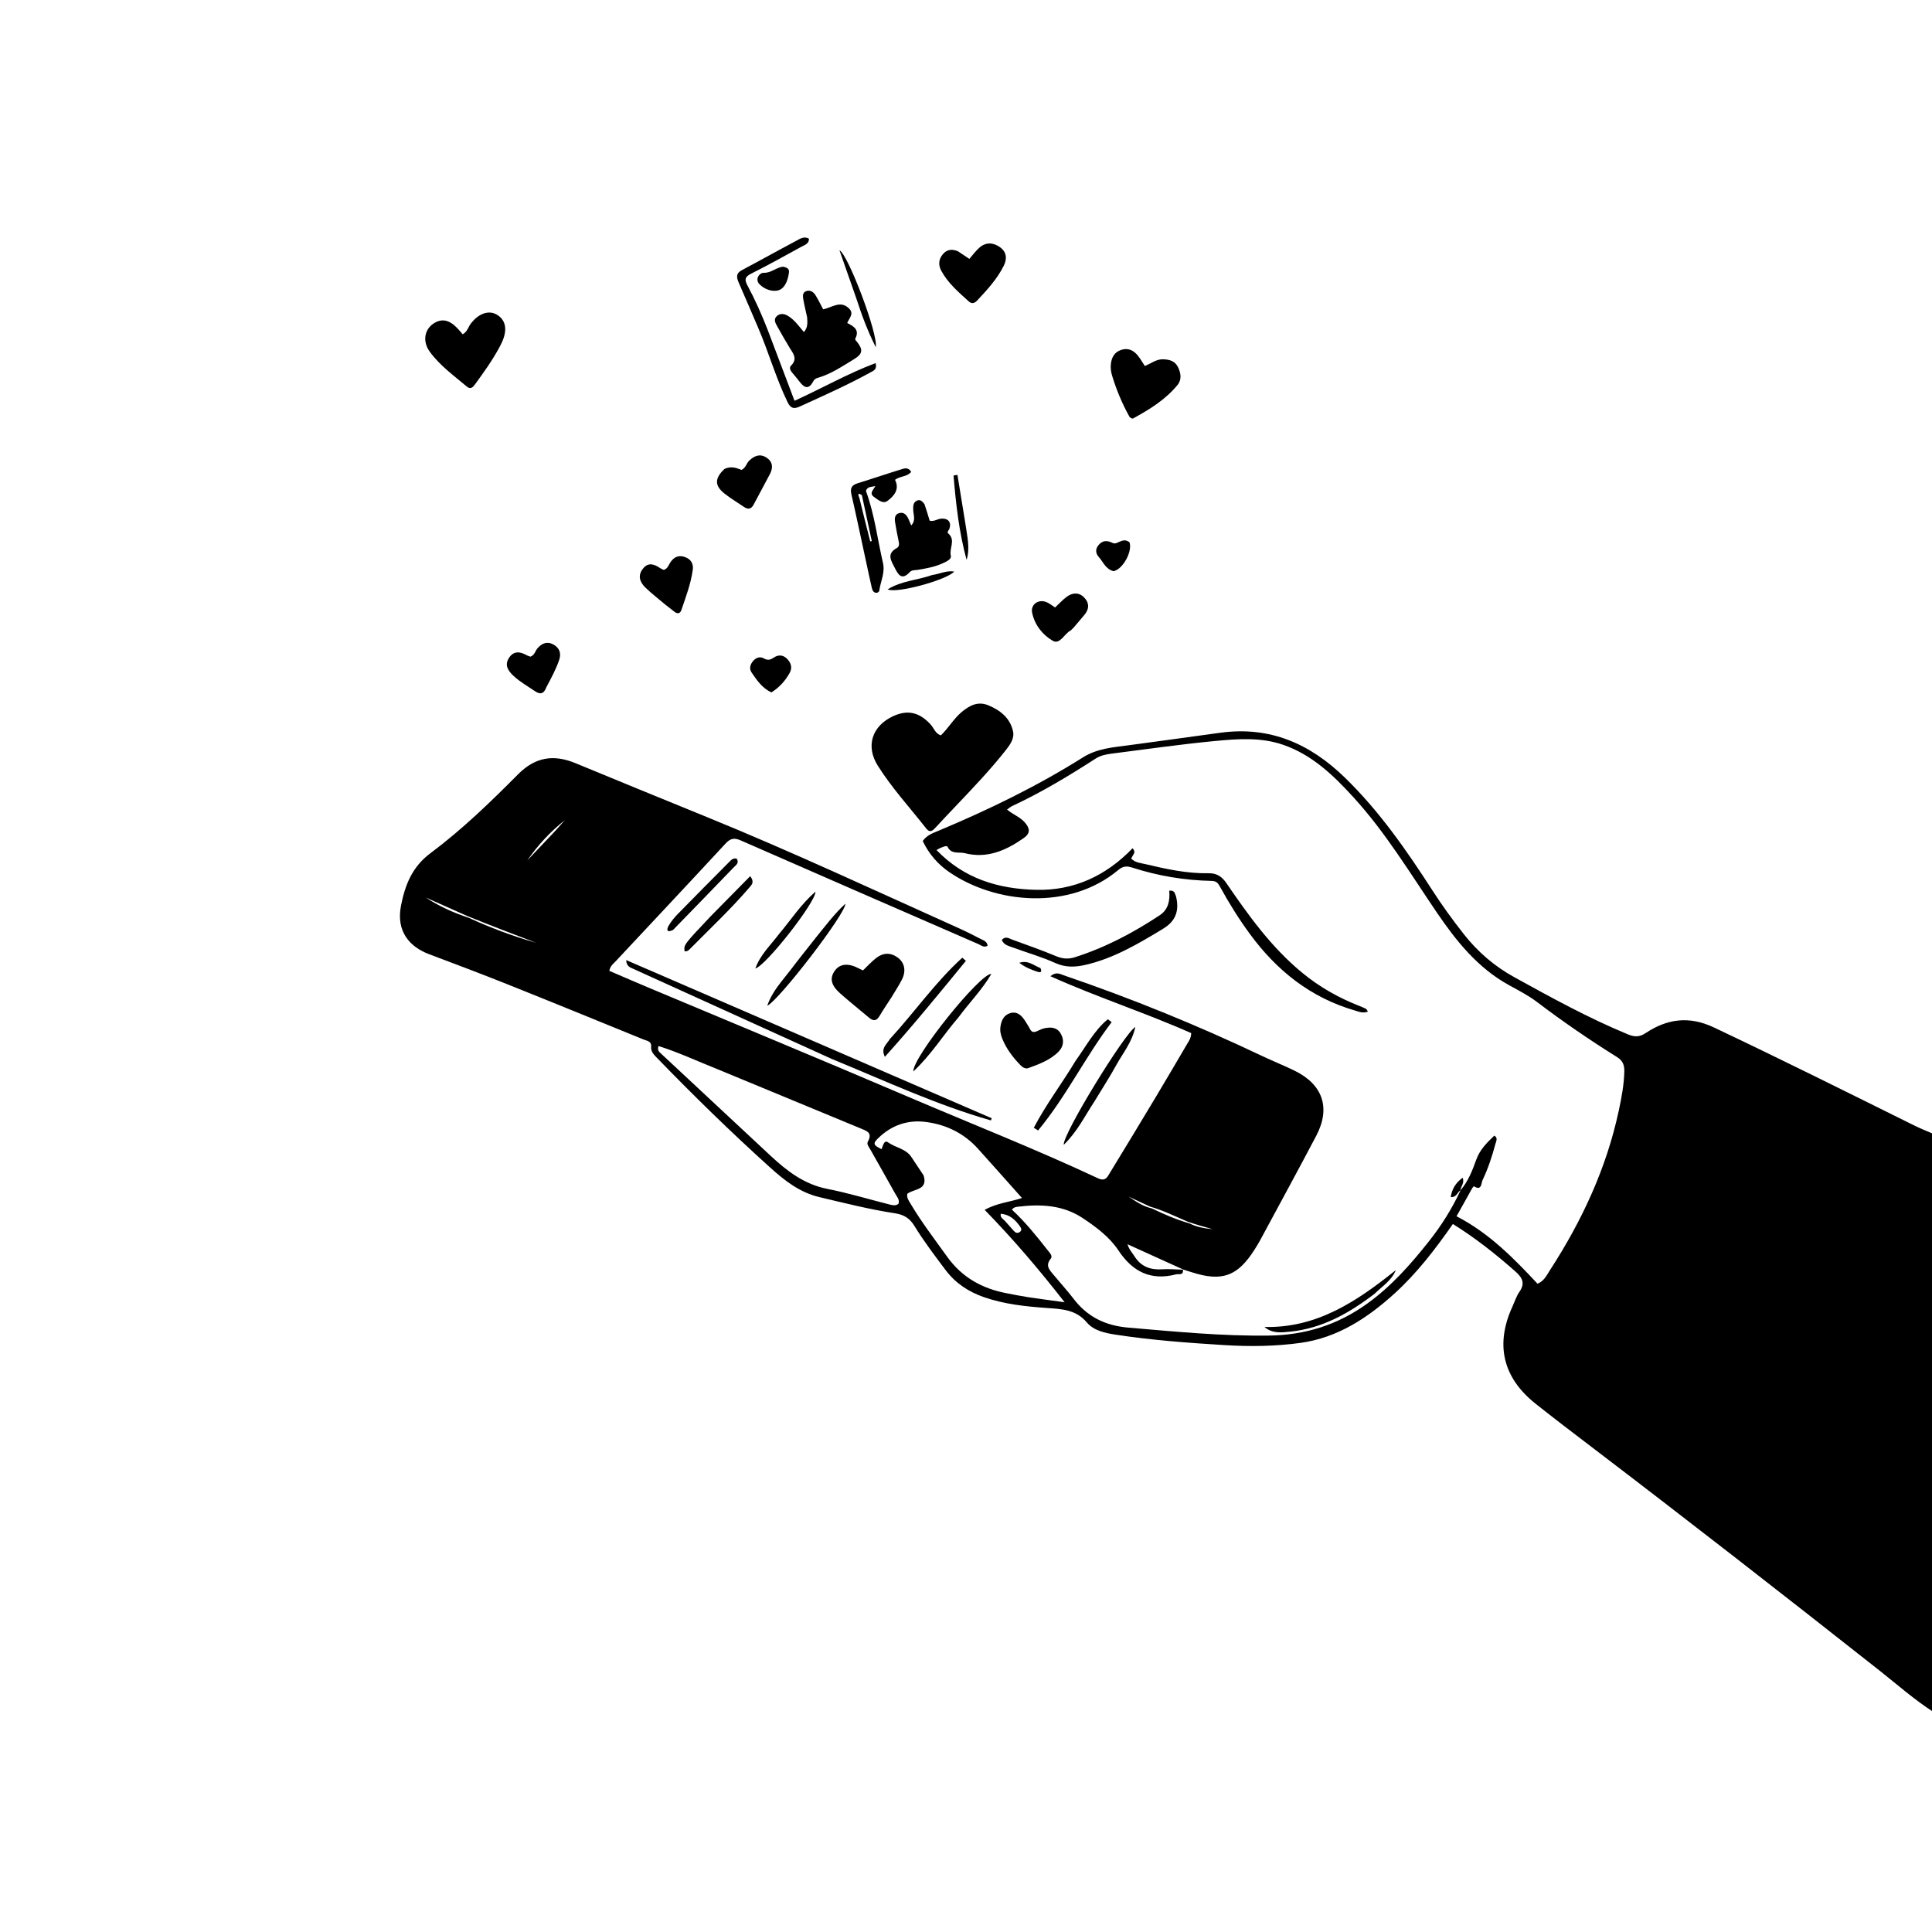 <svg version="1.1" id="Layer_1" xmlns="http://www.w3.org/2000/svg" xmlns:xlink="http://www.w3.org/1999/xlink" x="0px" y="0px"
	 width="100%" viewBox="0 0 1024 1024" enable-background="new 0 0 1024 1024" xml:space="preserve">
<path fill="#000000" opacity="1" stroke="none" 
	d="
M1025,907.531 
	C1014.811,901.043 1005.586,892.85 995.92,885.226 
	C945.295,845.293 894.44,805.659 843.142,766.594 
	C833.334,759.125 823.521,751.658 813.871,743.988 
	C796.476,730.16 792.386,712.567 801.663,692.422 
	C802.847,689.85 803.69,687.039 805.286,684.755 
	C808.492,680.166 806.926,677.205 803.135,673.854 
	C792.776,664.697 781.985,656.179 770.063,648.738 
	C760.689,662.171 750.961,674.848 739.081,685.629 
	C724.802,698.588 708.932,709.015 689.404,711.742 
	C676.047,713.607 662.491,713.768 648.993,712.934 
	C629.723,711.744 610.474,710.333 591.36,707.407 
	C585.602,706.526 579.735,705.276 576.03,700.905 
	C570.213,694.04 562.692,693.826 554.883,693.264 
	C543.59,692.451 532.33,691.281 521.526,687.526 
	C513.298,684.666 506.379,680.09 501.072,673.015 
	C495.371,665.415 489.62,657.851 484.655,649.752 
	C482.209,645.763 479.157,643.797 474.363,643.069 
	C460.87,641.018 447.625,637.645 434.337,634.507 
	C423.796,632.018 415.83,625.694 408.116,618.74 
	C387.44,600.099 367.548,580.649 348.18,560.658 
	C346.551,558.977 344.87,557.377 345.125,554.677 
	C345.392,551.856 342.83,551.657 341.148,550.971 
	C316.942,541.087 292.736,531.201 268.457,521.501 
	C254.849,516.064 241.128,510.905 227.414,505.736 
	C217.314,501.93 209.795,493.859 212.553,479.935 
	C214.765,468.768 218.551,459.371 228.199,452.17 
	C244.901,439.703 259.92,425.161 274.589,410.394 
	C283.793,401.13 293.531,399.753 305.035,404.505 
	C328.125,414.042 351.241,423.516 374.377,432.939 
	C419.743,451.416 464.107,472.161 508.769,492.23 
	C512.565,493.936 516.267,495.858 519.975,497.755 
	C521.394,498.482 523.15,498.956 523.46,501.235 
	C521.573,502.481 520.097,501.052 518.59,500.396 
	C476.593,482.119 434.589,463.858 392.647,445.458 
	C389.232,443.959 387.179,444.262 384.564,447.092 
	C365.231,468.014 345.699,488.752 326.252,509.568 
	C325.032,510.874 323.42,511.939 322.963,514.577 
	C329.799,517.504 336.743,520.525 343.725,523.457 
	C389.635,542.742 435.652,561.778 481.436,581.356 
	C514.972,595.697 548.943,609.035 581.98,624.527 
	C586.045,626.433 587.056,623.605 588.44,621.343 
	C596.614,607.986 604.712,594.583 612.767,581.154 
	C618.335,571.869 623.806,562.526 629.285,553.188 
	C630.115,551.773 631.239,550.46 631.368,547.577 
	C607.332,536.872 581.797,528.667 556.742,517.42 
	C559.804,514.869 561.804,516.238 563.677,516.877 
	C599.489,529.11 634.498,543.318 668.678,559.569 
	C674.393,562.286 680.282,564.638 685.974,567.399 
	C701.161,574.762 705.421,587.219 697.601,602.058 
	C687.817,620.625 677.766,639.051 667.811,657.527 
	C666.943,659.139 665.962,660.692 664.983,662.241 
	C655.986,676.49 647.644,679.492 631.586,674.291 
	C630.321,673.881 629.035,673.536 627.118,672.865 
	C616.848,668.204 607.217,663.838 597.587,659.473 
	C598.438,662.291 600.098,663.94 601.313,665.869 
	C604.796,671.401 609.81,673.177 616.1,672.751 
	C619.724,672.505 623.389,672.875 627.036,672.968 
	C627.008,673.973 627.065,675.068 625.735,675.293 
	C624.922,675.431 624.043,675.257 623.255,675.46 
	C609.906,678.894 600.283,674.027 592.819,662.785 
	C588.09,655.662 581.197,650.517 574.073,645.754 
	C563.398,638.616 551.636,638.117 539.496,639.588 
	C538.437,639.716 537.172,639.907 536.36,641.168 
	C543.447,647.71 549.454,655.217 555.394,662.779 
	C556.413,664.075 558.096,665.722 556.903,667.164 
	C553.805,670.911 556.398,673.243 558.493,675.778 
	C561.991,680.012 565.72,684.066 569.052,688.424 
	C576.384,698.014 585.948,702.631 598.007,703.66 
	C622.881,705.784 647.704,708.225 672.724,707.881 
	C691.804,707.619 708.919,702.227 724.52,691.041 
	C737.438,681.779 747.71,670.115 757.427,657.836 
	C763.84,649.732 769.373,641.013 773.923,631.326 
	C774,630.991 773.976,631.013 773.976,631.013 
	C778.114,626.271 780.369,620.465 782.425,614.716 
	C784.344,609.351 788.06,605.687 792.005,601.905 
	C794.044,603.091 793.015,604.764 792.617,606.245 
	C790.844,612.845 788.733,619.352 785.773,625.503 
	C785.062,626.981 785.39,631.468 781.225,628.738 
	C781.164,628.698 780.534,629.36 780.303,629.77 
	C777.628,634.529 774.977,639.303 771.999,644.65 
	C789.126,653.475 802.187,666.752 814.925,680.415 
	C818.469,678.906 819.798,675.863 821.45,673.318 
	C838.453,647.125 851.477,619.186 858.02,588.485 
	C859.474,581.663 860.778,574.811 860.925,567.772 
	C860.995,564.413 859.986,562.105 857.102,560.301 
	C842.551,551.199 828.4,541.524 814.722,531.131 
	C810.113,527.628 804.859,524.935 799.76,522.124 
	C783.182,512.984 771.788,498.726 761.424,483.47 
	C747.299,462.68 734.298,441.09 717.227,422.423 
	C706.571,410.772 695.335,399.98 679.958,394.713 
	C668.096,390.649 655.856,391.621 643.807,392.766 
	C625.595,394.496 607.469,397.132 589.312,399.424 
	C586.333,399.8 583.362,400.372 580.776,402.034 
	C566.477,411.225 551.954,420.017 536.512,427.2 
	C535.645,427.603 534.904,428.277 533.751,429.066 
	C536.873,431.741 540.6,432.964 543.141,435.866 
	C545.859,438.969 546.313,441.583 542.632,444.166 
	C533.201,450.787 523.143,455.223 511.334,452.198 
	C508.28,451.415 504.242,453.05 502.18,448.742 
	C501.809,447.967 498.821,449.017 496.361,450.524 
	C510.976,465.747 529.072,471.116 549.01,471.627 
	C569.343,472.149 586.337,464.085 600.296,449.58 
	C601.689,451.222 601.267,452.085 600.702,452.974 
	C600.28,453.639 599.936,454.353 599.546,455.064 
	C601.796,457.296 604.545,457.395 607.077,457.998 
	C618.096,460.622 629.16,463.041 640.573,462.839 
	C644.851,462.763 647.594,464.54 650.007,468.072 
	C661.761,485.283 673.91,502.18 690.201,515.588 
	C699.3,523.076 709.369,528.8 720.301,533.091 
	C721.535,533.576 722.769,534.077 723.95,534.675 
	C724.312,534.857 724.499,535.387 725.033,536.13 
	C722.473,537.233 720.324,536.23 718.253,535.632 
	C694.707,528.834 676.69,514.456 662.389,494.922 
	C656.57,486.973 651.379,478.648 646.656,470.022 
	C645.65,468.184 644.799,466.954 642.231,466.901 
	C627.836,466.608 613.727,464.246 600.029,459.817 
	C597.11,458.873 595.094,459.123 592.785,461.058 
	C566.774,482.849 527.558,478.983 503.14,462.238 
	C497.018,458.04 492.296,452.524 489.067,445.764 
	C491.186,442.667 494.445,441.557 497.443,440.302 
	C523.912,429.222 549.676,416.731 573.977,401.438 
	C581.58,396.653 590.051,396.091 598.354,394.987 
	C614.507,392.84 630.653,390.568 646.793,388.369 
	C673.267,384.763 694.414,394.279 712.794,412.135 
	C731.083,429.903 745.514,450.695 759.257,472.005 
	C764.407,479.991 769.983,487.664 775.862,495.132 
	C783.269,504.539 792.021,512.091 802.628,517.941 
	C822.328,528.806 842.005,539.63 862.835,548.239 
	C866.238,549.645 868.911,549.749 872.104,547.622 
	C883.554,539.996 895.202,538.333 908.353,544.549 
	C943.898,561.351 979.053,578.928 1014.277,596.374 
	C1017.548,597.995 1020.933,599.386 1024.633,600.942 
	C1025,703.021 1025,805.042 1025,907.531 
M630.535,648.459 
	C634.317,650.403 638.459,651.084 642.691,651.477 
	C638.469,650.311 634.246,649.144 629.506,647.513 
	C623.094,644.779 616.832,641.658 609.521,639.505 
	C605.731,637.746 601.941,635.988 598.152,634.229 
	C601.899,636.65 605.52,639.348 610.492,640.479 
	C616.8,643.488 623.172,646.329 630.535,648.459 
M247.567,485.466 
	C240.247,482.204 232.927,478.941 225.607,475.679 
	C232.575,480.241 240.038,483.664 248.498,486.47 
	C260.054,491.79 271.946,496.227 284.201,499.72 
	C272.14,495.137 260.079,490.555 247.567,485.466 
M489.516,622.97 
	C492.027,630.953 484.301,629.998 480.89,632.753 
	C480.477,634.826 481.616,636.316 482.543,637.873 
	C488.423,647.752 495.393,656.869 502.089,666.191 
	C509.952,677.138 520.675,683 533.598,685.459 
	C537.353,686.174 541.102,686.944 544.88,687.518 
	C550.963,688.442 557.068,689.224 564.277,690.22 
	C550.523,672.612 536.932,656.653 521.892,641.254 
	C528.548,637.57 534.933,637.206 541.674,634.976 
	C533.583,625.906 526.014,617.334 518.347,608.85 
	C511.014,600.737 501.758,596.162 490.998,594.695 
	C481.136,593.351 472.582,596.346 465.472,603.25 
	C462.529,606.108 462.845,606.922 467.242,609.094 
	C467.96,607.413 468.581,603.943 470.671,605.456 
	C474.653,608.339 480.133,608.791 483.049,613.251 
	C485.05,616.31 487.103,619.336 489.516,622.97 
M380.71,566.867 
	C370.167,562.704 359.884,557.836 349.015,554.41 
	C348.262,556.72 349.409,557.541 350.369,558.436 
	C369.704,576.476 389.023,594.53 408.384,612.541 
	C417.096,620.646 426.257,627.735 438.509,630.137 
	C449.583,632.308 460.43,635.625 471.39,638.384 
	C472.963,638.78 474.639,639.265 476.213,638.056 
	C476.955,635.83 475.387,634.29 474.458,632.62 
	C470.09,624.771 465.652,616.96 461.232,609.14 
	C460.499,607.843 459.208,606.44 460.008,605.015 
	C462.625,600.352 459.314,599.387 456.098,598.062 
	C431.191,587.793 406.304,577.476 380.71,566.867 
M533.051,647.571 
	C534.475,649.177 535.89,650.79 537.326,652.386 
	C538.165,653.318 539.105,653.861 540.359,653.075 
	C541.741,652.209 541.372,651.095 540.674,650.105 
	C538.162,646.545 535.171,643.68 530.424,643.326 
	C530.009,645.474 531.736,646.014 533.051,647.571 
M294.566,440.114 
	C296.162,438.313 297.758,436.512 299.354,434.711 
	C291.662,440.845 285.053,447.961 279.471,456.046 
	C284.35,450.913 289.229,445.779 294.566,440.114 
z"/>
<path fill="#000000" opacity="1" stroke="none" 
	d="
M498.687,389.762 
	C502.82,385.738 505.538,380.843 509.817,377.287 
	C514.017,373.798 518.449,371.547 523.987,373.883 
	C530.248,376.523 535.293,380.537 536.892,387.433 
	C537.833,391.489 535.298,394.797 532.919,397.813 
	C524.768,408.148 515.68,417.652 506.624,427.182 
	C503.071,430.919 499.519,434.658 496.027,438.452 
	C494.423,440.196 492.973,441.74 490.865,439.049 
	C482.247,428.051 472.737,417.708 465.268,405.866 
	C458.631,395.344 462.257,384.629 473.576,379.499 
	C481.192,376.048 487.408,377.565 493.281,384.031 
	C495.03,385.956 495.714,388.819 498.687,389.762 
z"/>
<path fill="#000000" opacity="1" stroke="none" 
	d="
M427.785,168.132 
	C427.083,164.788 426.32,161.886 425.814,158.94 
	C425.512,157.178 425.12,155.014 427.438,154.256 
	C429.411,153.612 431.126,154.728 432.146,156.324 
	C433.654,158.686 434.845,161.25 436.298,163.966 
	C440.927,163.029 445.593,158.889 450.168,163.664 
	C452.737,166.347 450.117,168.541 449.049,171.194 
	C452.344,172.884 455.758,174.706 453.364,179.386 
	C453.034,180.033 453.664,180.507 454.099,181.04 
	C457.535,185.249 457.357,187.546 452.618,190.397 
	C446.399,194.137 440.373,198.345 433.235,200.318 
	C432.186,200.608 431.482,201.282 431.005,202.179 
	C428.489,206.908 426.089,205.347 423.634,202.113 
	C422.426,200.521 421.115,199.007 419.836,197.471 
	C418.913,196.363 418.194,194.839 419.214,193.845 
	C422.938,190.214 420.389,187.359 418.474,184.244 
	C416.205,180.556 414.096,176.769 411.967,172.997 
	C410.975,171.237 409.835,169.257 411.73,167.54 
	C413.563,165.88 415.793,166.269 417.764,167.498 
	C421.067,169.558 423.328,172.697 426.083,176.015 
	C428.14,173.708 428.034,171.145 427.785,168.132 
z"/>
<path fill="#000000" opacity="1" stroke="none" 
	d="
M264.898,183.711 
	C261.019,190.973 256.423,197.314 251.82,203.649 
	C250.666,205.238 249.453,206.609 247.372,204.851 
	C240.509,199.053 233.124,193.763 227.781,186.408 
	C223.857,181.006 224.924,174.644 229.83,171.449 
	C234.063,168.694 238.016,169.43 242.264,173.811 
	C243.286,174.866 244.214,176.013 245.236,177.176 
	C247.662,175.884 248.136,173.397 249.485,171.603 
	C253.5,166.26 258.9,164.235 263.195,166.692 
	C267.901,169.383 269.022,174.308 266.359,180.673 
	C265.974,181.593 265.508,182.479 264.898,183.711 
z"/>
<path fill="#000000" opacity="1" stroke="none" 
	d="
M598.807,221.188 
	C594.81,214.056 591.823,206.873 589.521,199.395 
	C588.874,197.293 588.537,195.176 588.773,193.012 
	C589.158,189.476 590.622,186.641 594.261,185.444 
	C597.932,184.236 600.789,185.679 603.052,188.439 
	C604.406,190.091 605.455,191.994 606.775,193.986 
	C610.009,192.726 612.767,190.324 616.462,190.431 
	C619.841,190.528 622.782,191.335 624.362,194.577 
	C625.891,197.714 626.454,201.177 624.126,204.019 
	C617.712,211.851 609.23,217.068 600.459,221.831 
	C600.158,221.995 599.544,221.584 598.807,221.188 
z"/>
<path fill="#000000" opacity="1" stroke="none" 
	d="
M489.984,267.177 
	C491.054,270.345 491.909,273.182 492.748,275.97 
	C495.035,276.561 496.749,275.087 498.703,274.908 
	C502.539,274.557 504.387,276.74 503.191,280.292 
	C502.903,281.146 501.619,281.878 502.725,282.866 
	C506.617,286.345 502.993,290.642 503.956,294.526 
	C504.425,296.422 501.728,297.581 499.914,298.435 
	C495.65,300.441 491.062,301.28 486.457,302.03 
	C484.997,302.267 483.34,302.009 482.223,303.212 
	C478.249,307.486 476.326,305.162 474.332,301.154 
	C472.365,297.201 469.624,293.588 475.379,290.429 
	C476.882,289.604 476.534,287.895 476.197,286.344 
	C475.525,283.256 474.978,280.14 474.45,277.024 
	C474.099,274.959 474.096,272.743 476.47,271.995 
	C478.984,271.202 480.498,272.867 481.477,275.02 
	C481.956,276.075 482.395,277.147 482.967,278.478 
	C485.582,275.8 484.054,272.862 484.022,270.114 
	C484,268.274 483.928,266.326 485.959,265.361 
	C487.673,264.547 488.777,265.635 489.984,267.177 
z"/>
<path fill="#000000" opacity="1" stroke="none" 
	d="
M472.557,528.503 
	C470.288,532.027 468.115,535.186 466.176,538.482 
	C464.571,541.208 462.869,541.315 460.574,539.363 
	C455.505,535.051 450.262,530.937 445.294,526.514 
	C440.346,522.109 439.648,518.363 442.551,514.38 
	C445.194,510.754 449.662,510.354 455.112,513.243 
	C455.831,513.625 456.578,513.955 457.384,514.343 
	C459.742,512.097 461.861,509.758 464.304,507.828 
	C467.962,504.937 471.969,504.703 475.811,507.527 
	C479.489,510.23 480.356,514.605 478.052,519.162 
	C476.479,522.272 474.533,525.193 472.557,528.503 
z"/>
<path fill="#000000" opacity="1" stroke="none" 
	d="
M440.82,561.251 
	C405.593,545.296 370.725,529.467 335.872,513.606 
	C334.153,512.823 332.019,512.297 331.897,508.868 
	C396.754,536.931 461.189,564.812 525.624,592.693 
	C525.482,593.076 525.34,593.459 525.198,593.843 
	C496.241,585.584 468.964,572.795 440.82,561.251 
z"/>
<path fill="#000000" opacity="1" stroke="none" 
	d="
M507.675,133.144 
	C509.903,134.589 511.801,135.874 513.778,137.212 
	C515.552,135.193 517.107,133.029 519.05,131.302 
	C522.528,128.211 526.475,128.492 530.033,131.031 
	C533.511,133.513 533.879,137.118 532.04,140.811 
	C528.518,147.884 523.209,153.632 517.872,159.332 
	C516.631,160.657 515.089,161.24 513.493,159.785 
	C508.096,154.865 502.474,150.137 498.927,143.563 
	C497.374,140.685 497.384,137.831 499.408,135.141 
	C501.486,132.377 504.162,131.724 507.675,133.144 
z"/>
<path fill="#000000" opacity="1" stroke="none" 
	d="
M407,175.127 
	C411.727,187.605 416.309,199.724 421.113,212.429 
	C435.634,205.819 449.271,198.031 464.09,192.439 
	C464.994,195.81 462.98,196.479 461.505,197.293 
	C449.241,204.059 436.456,209.749 423.717,215.542 
	C420.595,216.962 418.923,216.245 417.442,213.181 
	C411.263,200.402 407.421,186.711 401.838,173.706 
	C398.421,165.749 395.026,157.782 391.558,149.847 
	C390.368,147.125 389.944,144.903 393.222,143.169 
	C402.793,138.108 412.242,132.816 421.809,127.747 
	C423.884,126.648 426.073,124.997 428.771,126.494 
	C428.85,129.187 426.609,129.763 424.994,130.65 
	C416.091,135.542 407.205,140.476 398.134,145.04 
	C394.949,146.642 394.449,148.083 396.092,151.148 
	C400.183,158.782 403.73,166.684 407,175.127 
z"/>
<path fill="#000000" opacity="1" stroke="none" 
	d="
M458.953,260.182 
	C463.565,272.722 465.037,285.67 467.978,298.274 
	C469.242,303.688 466.63,308.215 466.031,313.174 
	C465.981,313.591 465.083,314.217 464.584,314.213 
	C462.942,314.199 462.369,312.848 462.07,311.546 
	C460.953,306.69 459.933,301.811 458.878,296.941 
	C456.348,285.258 453.914,273.553 451.231,261.906 
	C450.445,258.495 451.673,257.025 454.749,256.08 
	C462.219,253.786 469.612,251.244 477.084,248.957 
	C478.976,248.378 481.246,247.244 482.949,250.1 
	C480.818,252.793 477.127,252.236 474.37,254.311 
	C476.925,259.283 473.927,262.879 470.329,265.523 
	C467.955,267.268 465.319,264.862 463.197,263.359 
	C460.564,261.494 462.887,259.684 463.978,257.599 
	C461.849,258.198 459.831,257.719 458.953,260.182 
M456.819,262.447 
	C453.717,260.338 455.406,263.617 455.468,263.876 
	C457.322,271.588 459.29,279.273 461.241,286.962 
	C461.513,286.902 461.786,286.842 462.058,286.782 
	C460.363,278.888 458.668,270.993 456.819,262.447 
z"/>
<path fill="#000000" opacity="1" stroke="none" 
	d="
M545.735,545.044 
	C546.638,547.127 547.898,547.317 549.534,546.596 
	C550.898,545.994 552.257,545.265 553.696,544.972 
	C556.931,544.314 560.131,544.426 562.094,547.637 
	C564.157,551.012 563.798,554.549 561.146,557.3 
	C556.78,561.828 550.901,563.935 545.149,566.072 
	C543.457,566.701 541.963,565.724 540.73,564.438 
	C536.791,560.331 533.378,555.864 531.235,550.546 
	C530.426,548.536 529.93,546.436 530.254,544.223 
	C530.739,540.909 531.977,538.002 535.436,536.979 
	C539.102,535.895 541.378,538.164 543.231,540.93 
	C544.062,542.169 544.789,543.478 545.735,545.044 
z"/>
<path fill="#000000" opacity="1" stroke="none" 
	d="
M623.327,475.175 
	C625.2,482.75 623.03,488.263 616.619,492.155 
	C603.515,500.109 590.373,507.96 575.189,511.425 
	C569.787,512.658 564.677,512.85 559.257,510.394 
	C552.008,507.109 544.262,504.93 536.772,502.163 
	C534.564,501.348 531.964,500.853 530.974,498.132 
	C533.039,495.932 534.93,497.466 536.614,498.071 
	C544.441,500.885 552.284,503.683 559.963,506.868 
	C563.279,508.244 566.368,508.404 569.63,507.371 
	C585.784,502.256 600.598,494.414 614.678,485.103 
	C619.372,481.999 620.15,477.118 619.723,472.099 
	C622.543,471.716 622.649,473.502 623.327,475.175 
z"/>
<path fill="#000000" opacity="1" stroke="none" 
	d="
M352.604,320.444 
	C348.912,317.323 345.356,314.577 342.137,311.48 
	C339.115,308.574 337.812,305.048 340.853,301.312 
	C343.812,297.677 346.988,299.194 350.1,301.236 
	C350.64,301.59 351.268,301.809 351.813,302.07 
	C353.924,301.399 354.38,299.441 355.353,297.986 
	C357.282,295.106 359.825,294.093 363.073,295.261 
	C366.112,296.355 367.615,298.696 367.196,301.863 
	C366.209,309.308 363.539,316.311 361.126,323.367 
	C360.519,325.143 359.171,325.537 357.596,324.344 
	C356.008,323.142 354.455,321.895 352.604,320.444 
z"/>
<path fill="#000000" opacity="1" stroke="none" 
	d="
M383.993,248.545 
	C387.346,246.949 390.179,247.904 392.955,249.052 
	C395.252,248.122 395.556,245.625 397.092,244.155 
	C399.738,241.622 402.675,240.333 406.062,242.423 
	C409.488,244.538 409.907,247.706 408.151,251.109 
	C405.334,256.572 402.318,261.932 399.481,267.385 
	C398.148,269.946 396.459,270.139 394.24,268.621 
	C390.813,266.276 387.207,264.162 383.969,261.582 
	C378.697,257.382 378.713,253.52 383.993,248.545 
z"/>
<path fill="#000000" opacity="1" stroke="none" 
	d="
M569.328,332.319 
	C568.473,333.147 567.96,333.879 567.258,334.275 
	C564.062,336.079 561.701,341.775 558.001,339.64 
	C552.625,336.537 548.393,331.239 547.054,324.777 
	C546.116,320.253 550.587,317.3 554.877,319.232 
	C556.364,319.902 557.668,320.977 559.222,321.973 
	C561.312,320.027 563.192,317.917 565.423,316.287 
	C568.395,314.116 571.732,313.796 574.523,316.577 
	C577.448,319.49 577.387,322.766 574.717,325.948 
	C573.006,327.987 571.295,330.027 569.328,332.319 
z"/>
<path fill="#000000" opacity="1" stroke="none" 
	d="
M289.529,364.364 
	C288.223,367.945 286.185,368.125 283.591,366.364 
	C279.753,363.759 275.689,361.482 272.254,358.296 
	C269.358,355.61 267.263,352.632 269.742,348.745 
	C272.258,344.798 275.741,345.314 279.311,347.356 
	C279.875,347.678 280.539,347.825 281.123,348.04 
	C283.375,347.303 283.645,345 284.928,343.559 
	C287.305,340.888 290.059,339.782 293.319,341.603 
	C296.449,343.351 297.591,346.111 296.424,349.63 
	C294.744,354.695 292.147,359.334 289.529,364.364 
z"/>
<path fill="#000000" opacity="1" stroke="none" 
	d="
M408.876,366.981 
	C403.892,364.69 401.151,360.484 398.352,356.429 
	C397.02,354.5 397.553,352.262 399.085,350.433 
	C400.644,348.57 402.76,347.776 404.851,348.962 
	C406.951,350.152 408.342,349.751 410.19,348.494 
	C412.422,346.977 414.965,347.02 417.028,349.042 
	C419.243,351.212 420.117,353.862 418.509,356.718 
	C416.208,360.802 413.165,364.284 408.876,366.981 
z"/>
<path fill="#000000" opacity="1" stroke="none" 
	d="
M579.982,583.93 
	C574.919,591.607 571.023,599.732 563.797,606.801 
	C563.18,601.123 596.341,547.246 601.741,544.334 
	C599.995,552.449 595.164,558.133 591.714,564.401 
	C588.113,570.944 584.038,577.225 579.982,583.93 
z"/>
<path fill="#000000" opacity="1" stroke="none" 
	d="
M728.623,685.668 
	C715.094,696.014 700.894,704.059 683.907,705.788 
	C679.274,706.26 674.494,706.961 670.176,703.327 
	C698.083,703.987 719.3,689.613 739.819,673.19 
	C737.517,678.789 732.683,681.631 728.623,685.668 
z"/>
<path fill="#000000" opacity="1" stroke="none" 
	d="
M570.122,562.195 
	C575.698,554.46 580.002,546.106 587.179,540.211 
	C587.852,540.727 588.525,541.243 589.198,541.759 
	C575.196,560.212 565.034,581.292 550.201,599.177 
	C549.448,598.696 548.695,598.216 547.943,597.735 
	C554.342,585.447 562.81,574.37 570.122,562.195 
z"/>
<path fill="#000000" opacity="1" stroke="none" 
	d="
M508.111,539.088 
	C499.998,548.484 493.639,558.954 484.094,567.904 
	C483.573,560.435 519.598,515.737 525.422,516.212 
	C520.516,524.658 513.826,531.304 508.111,539.088 
z"/>
<path fill="#000000" opacity="1" stroke="none" 
	d="
M471.638,550.723 
	C484.831,536.389 495.806,520.493 510.034,507.606 
	C510.673,508.16 511.312,508.715 511.951,509.269 
	C498.033,526.267 484.147,543.29 469,560.148 
	C466.677,555.398 470.017,553.522 471.638,550.723 
z"/>
<path fill="#000000" opacity="1" stroke="none" 
	d="
M432.645,496.677 
	C437.599,490.585 442.094,484.552 448.047,478.99 
	C448.583,483.784 413.066,530 406.64,533.105 
	C409.387,525.213 414.553,519.971 418.881,514.251 
	C423.298,508.413 427.901,502.715 432.645,496.677 
z"/>
<path fill="#000000" opacity="1" stroke="none" 
	d="
M598.693,287.46 
	C600.207,292.339 595.376,301.122 590.771,302.58 
	C590.613,302.63 590.445,302.777 590.311,302.747 
	C586.103,301.824 584.741,297.857 582.286,295.097 
	C580.736,293.354 580.499,291.182 582.046,289.155 
	C584.104,286.459 586.682,286.225 589.549,287.709 
	C590.959,288.439 592.089,287.699 593.297,287.152 
	C595.006,286.378 596.743,285.85 598.693,287.46 
z"/>
<path fill="#000000" opacity="1" stroke="none" 
	d="
M376.653,485.659 
	C383.763,478.438 390.629,471.473 397.62,464.38 
	C399.994,467.492 398.47,468.893 397.338,470.218 
	C387.395,481.851 376.215,492.292 365.487,503.168 
	C364.769,503.896 363.942,504.414 362.846,504.168 
	C362.418,500.722 362.418,500.722 376.653,485.659 
z"/>
<path fill="#000000" opacity="1" stroke="none" 
	d="
M356.748,492.879 
	C352.93,494.709 353.469,492.26 354.392,490.652 
	C355.698,488.377 357.441,486.285 359.285,484.395 
	C368.214,475.244 377.23,466.177 386.242,457.106 
	C387.372,455.969 388.479,454.59 390.464,455.107 
	C391.946,457.392 390.063,458.502 388.892,459.718 
	C378.291,470.715 367.652,481.676 356.748,492.879 
z"/>
<path fill="#000000" opacity="1" stroke="none" 
	d="
M412.962,494.974 
	C419.291,487.471 424.435,479.369 432.215,472.593 
	C432.457,478.01 406.13,511.659 400.351,513.337 
	C402.806,506.24 408.318,501.092 412.962,494.974 
z"/>
<path fill="#000000" opacity="1" stroke="none" 
	d="
M453.841,158.089 
	C450.858,149.512 447.979,141.317 444.93,132.638 
	C449.411,134.711 465.482,176.949 464.176,183.991 
	C459.662,175.039 456.69,166.805 453.841,158.089 
z"/>
<path fill="#000000" opacity="1" stroke="none" 
	d="
M415.011,141.341 
	C416.976,141.72 418.403,142.454 418.182,144.267 
	C417.711,148.139 416.277,152.51 412.921,153.751 
	C409.646,154.962 405.148,153.38 402.503,150.612 
	C400.014,148.009 402.487,144.522 404.784,144.593 
	C408.765,144.717 411.205,141.814 415.011,141.341 
z"/>
<path fill="#000000" opacity="1" stroke="none" 
	d="
M511.661,277.442 
	C512.57,284.115 514.289,290.318 512.315,296.757 
	C508.311,282.074 506.651,267.092 505.398,252.052 
	C506.086,251.929 506.774,251.806 507.462,251.683 
	C508.832,260.127 510.201,268.57 511.661,277.442 
z"/>
<path fill="#000000" opacity="1" stroke="none" 
	d="
M493.991,304.8 
	C498.082,304.198 501.585,302.278 505.757,302.924 
	C502.085,307.295 475.149,314.767 470.462,312.37 
	C477.86,307.803 486.152,307.557 493.991,304.8 
z"/>
<path fill="#000000" opacity="1" stroke="none" 
	d="
M774.008,630.977 
	C772.349,631.867 772.174,634.657 768.92,634.468 
	C769.616,630.17 771.453,626.983 775.251,624.216 
	C776.288,627.023 774.442,628.524 774.061,630.675 
	C773.976,631.013 774,630.991 774.008,630.977 
z"/>
<path fill="#000000" opacity="1" stroke="none" 
	d="
M551.475,513.098 
	C552.686,515.827 550.788,515.38 549.694,515.002 
	C546.598,513.933 543.49,512.8 540.254,510.305 
	C544.98,508.725 547.872,511.769 551.475,513.098 
z"/>
</svg>